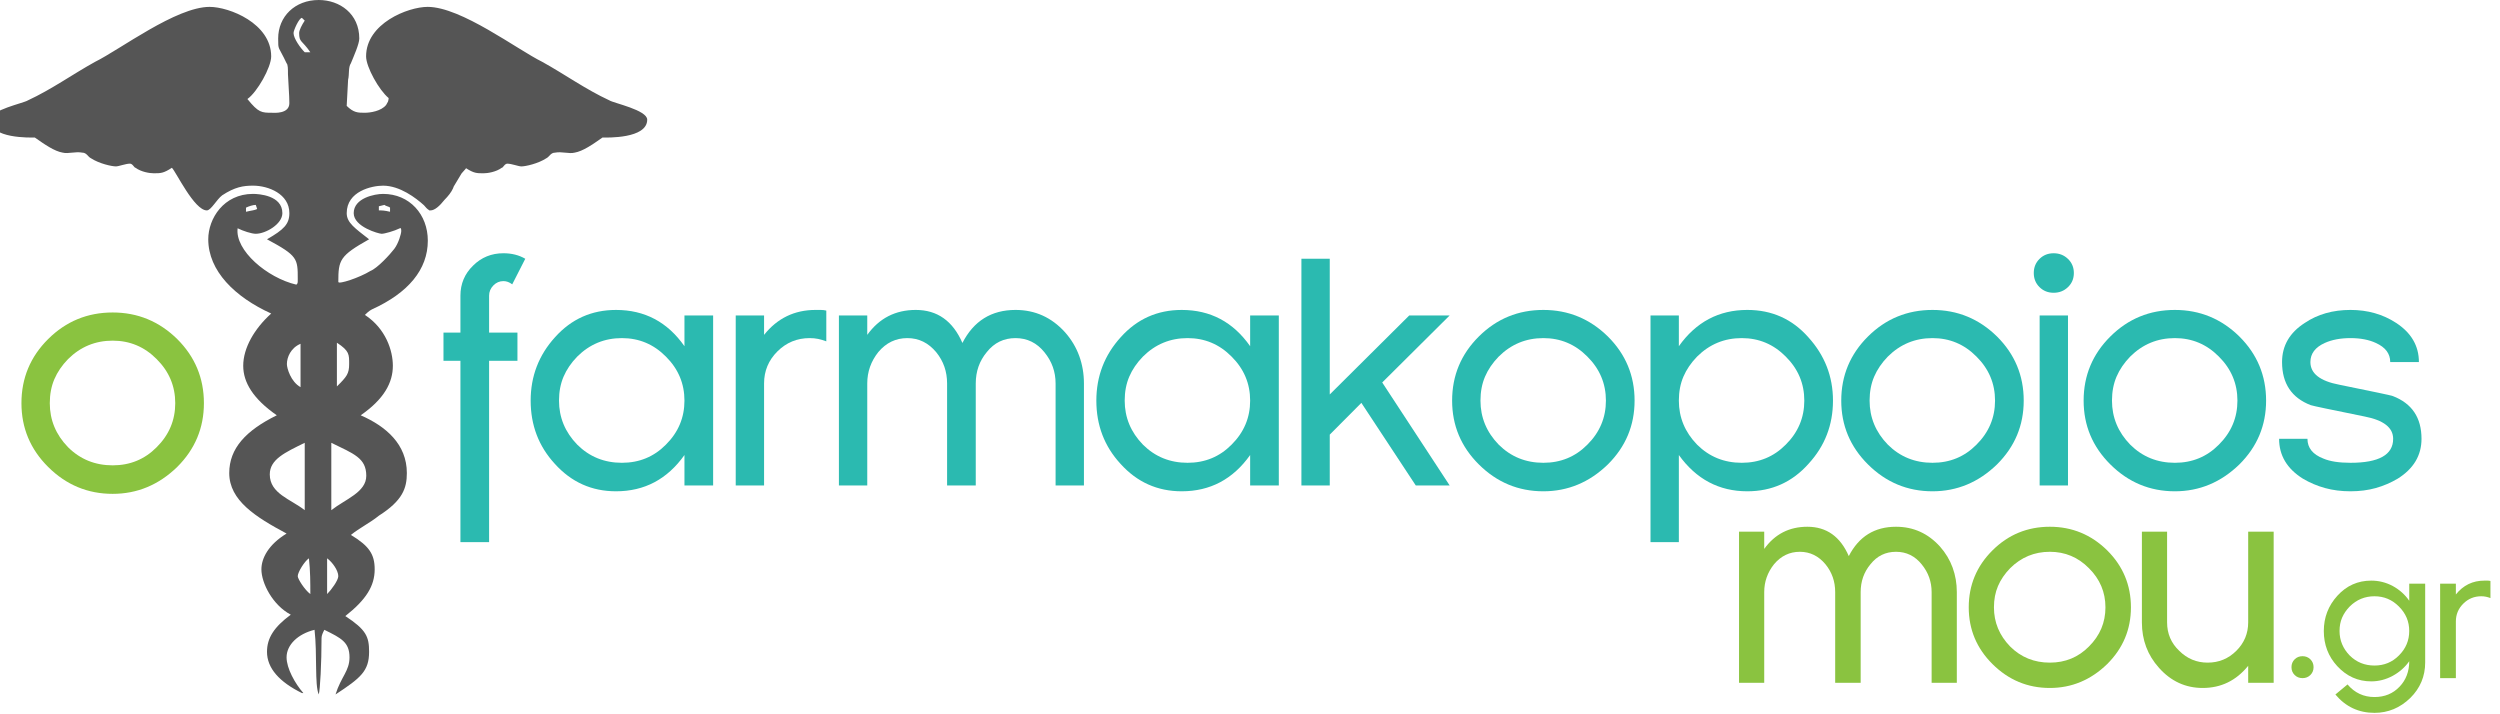 <svg width="280" height="80" viewBox="0 0 280 80" fill="none" xmlns="http://www.w3.org/2000/svg">
<g clip-path="url(#clip0_193_12234)">
<path d="M216.342 76.471V66.315C216.342 65.154 215.974 64.123 215.239 63.22C214.482 62.274 213.52 61.801 212.352 61.801C211.184 61.801 210.233 62.264 209.498 63.188C208.762 64.069 208.395 65.112 208.395 66.315V76.471H205.54V66.315C205.54 65.133 205.184 64.102 204.47 63.22C203.691 62.274 202.729 61.801 201.583 61.801C200.436 61.801 199.474 62.264 198.696 63.188C197.96 64.112 197.593 65.154 197.593 66.315V76.471H194.771V59.544H197.593V61.478C198.782 59.824 200.393 58.996 202.426 58.996C204.567 58.996 206.113 60.092 207.065 62.284C208.189 60.092 209.952 58.996 212.353 58.996C214.299 58.996 215.942 59.737 217.283 61.22C217.91 61.929 218.381 62.714 218.694 63.574C219.007 64.434 219.164 65.347 219.164 66.314V76.471H216.342V76.471Z" fill="#8AC340"/>
<path d="M236.004 74.376C234.166 76.16 232.025 77.052 229.582 77.052C227.095 77.052 224.954 76.16 223.159 74.376C221.386 72.613 220.499 70.496 220.499 68.024C220.499 65.531 221.385 63.403 223.159 61.64C224.932 59.878 227.073 58.996 229.582 58.996C232.068 58.996 234.209 59.878 236.004 61.64C237.777 63.403 238.664 65.531 238.664 68.024C238.664 70.496 237.777 72.613 236.004 74.376ZM233.961 63.639C232.75 62.413 231.29 61.801 229.582 61.801C227.852 61.801 226.371 62.414 225.138 63.639C224.533 64.263 224.078 64.928 223.776 65.638C223.473 66.348 223.322 67.142 223.322 68.024C223.322 69.701 223.927 71.162 225.138 72.409C226.349 73.613 227.831 74.215 229.582 74.215C231.312 74.215 232.772 73.613 233.961 72.409C235.194 71.183 235.81 69.722 235.81 68.024C235.81 66.326 235.194 64.864 233.961 63.639Z" fill="#8AC340"/>
<path d="M251.797 76.471V74.569C250.456 76.225 248.758 77.052 246.704 77.052C244.779 77.052 243.146 76.3 241.805 74.795C240.53 73.376 239.892 71.679 239.892 69.701V59.544H242.714V69.701C242.714 70.969 243.168 72.033 244.076 72.892C244.963 73.774 246.023 74.215 247.255 74.215C248.509 74.215 249.58 73.774 250.467 72.892C251.353 72.012 251.797 70.947 251.797 69.701V59.544H254.651V76.471H251.797Z" fill="#8AC340"/>
<path fill-rule="evenodd" clip-rule="evenodd" d="M68.256 11.243C65.594 10.011 63.244 8.317 60.738 6.931C57.918 5.544 51.653 0.77 47.894 0.77C45.701 0.77 41.002 2.618 41.002 6.314C41.002 7.496 42.443 10.094 43.528 10.984C43.523 11.128 43.498 11.261 43.455 11.381C43.381 11.499 43.311 11.625 43.246 11.756C42.691 12.45 41.462 12.629 40.866 12.629C40.083 12.629 39.613 12.629 38.83 11.859L38.987 8.933C39.143 8.317 38.987 7.546 39.3 7.085C39.613 6.315 40.24 4.928 40.24 4.313C40.24 1.541 38.047 0 35.698 0C33.035 0 31.155 1.848 31.155 4.313C31.155 5.699 31.155 5.082 32.096 7.085C32.252 7.239 32.252 7.7 32.252 8.317C32.408 10.935 32.408 11.243 32.408 11.551C32.408 12.784 30.685 12.63 30.529 12.63C29.276 12.63 28.962 12.63 27.709 11.09C28.806 10.32 30.372 7.547 30.372 6.316C30.372 2.619 25.672 0.771 23.48 0.771C19.721 0.771 13.456 5.546 10.636 6.932C8.13 8.318 5.78 10.012 3.118 11.245C2.648 11.553 -1.111 12.323 -1.111 13.401C-1.111 15.557 3.431 15.403 3.901 15.403C4.997 16.173 6.094 16.944 7.033 17.097C7.66 17.251 8.443 16.943 9.227 17.097C9.697 17.097 9.853 17.559 10.167 17.713C11.107 18.328 12.516 18.637 12.986 18.637C13.299 18.637 14.083 18.328 14.553 18.328C14.867 18.328 15.023 18.791 15.18 18.791C15.806 19.253 16.746 19.407 17.216 19.407C17.999 19.407 18.312 19.407 19.252 18.791C19.722 19.253 21.758 23.565 23.167 23.565C23.637 23.565 24.264 22.333 24.89 21.871C26.3 20.947 27.24 20.793 28.337 20.793C30.06 20.793 32.409 21.717 32.409 23.873C32.409 25.106 31.783 25.721 29.903 26.8C33.349 28.648 33.349 28.956 33.349 31.266C33.349 31.729 33.349 31.729 33.193 31.882C29.904 31.112 26.301 28.032 26.614 25.567C27.241 25.876 28.181 26.183 28.65 26.183C29.747 26.183 31.626 25.105 31.626 23.873C31.626 21.87 28.964 21.716 28.337 21.716C25.048 21.716 23.325 24.488 23.325 26.799C23.325 30.341 26.301 33.268 30.374 35.116C28.494 36.81 27.241 38.966 27.241 40.968C27.241 42.816 28.338 44.664 31.001 46.513C27.554 48.207 25.675 50.209 25.675 52.982C25.675 56.062 28.651 57.91 32.097 59.758C30.061 60.99 29.277 62.53 29.277 63.763C29.277 65.302 30.53 67.767 32.566 68.845C30.687 70.231 29.904 71.463 29.904 73.004C29.904 74.852 31.314 76.392 33.819 77.624H33.976C33.036 76.546 32.096 74.852 32.096 73.619C32.096 72.233 33.349 71.001 35.229 70.539C35.542 73.311 35.229 76.7 35.699 77.778C35.855 77.316 36.013 74.236 36.013 71.463C36.013 71.155 36.169 70.847 36.326 70.539C38.205 71.463 39.145 71.925 39.145 73.619C39.145 75.159 38.205 75.776 37.579 77.778C40.398 75.93 41.338 75.16 41.338 73.004C41.338 71.31 41.025 70.539 38.675 68.999C41.025 67.151 41.964 65.611 41.964 63.763C41.964 62.069 41.338 61.145 39.302 59.912C40.242 59.142 41.495 58.526 42.434 57.756C45.097 56.062 45.567 54.676 45.567 52.982C45.567 49.747 43.217 47.745 40.398 46.513C43.06 44.665 44 42.817 44 40.968C44 39.274 43.217 36.81 40.868 35.27C41.024 35.116 41.338 34.808 41.651 34.654C45.723 32.806 47.916 30.187 47.916 26.954C47.916 24.027 45.88 21.717 42.904 21.717C41.964 21.717 39.615 22.179 39.615 23.873C39.615 25.414 42.434 26.184 42.747 26.184C43.061 26.184 44.157 25.876 44.783 25.568C44.783 25.568 44.94 25.414 44.94 25.876C44.94 26.185 44.627 27.263 44.157 27.878C43.687 28.494 42.277 30.035 41.494 30.343C40.241 31.113 37.892 31.883 37.892 31.575C37.892 29.111 38.048 28.649 41.338 26.801C39.771 25.569 38.832 24.953 38.832 23.875C38.832 21.41 41.651 20.795 42.904 20.795C44.787 20.795 46.591 22.181 47.487 22.992C47.675 23.222 47.855 23.417 48.02 23.509L48.073 23.567C48.093 23.567 48.117 23.564 48.142 23.559C48.164 23.564 48.186 23.567 48.208 23.567C48.691 23.567 49.248 23.06 49.789 22.377C50.194 21.97 50.556 21.514 50.735 21.103L50.822 20.878C51.16 20.335 51.463 19.812 51.699 19.42C51.82 19.284 51.965 19.123 52.145 18.916C52.165 18.891 52.181 18.865 52.194 18.837C53.081 19.408 53.397 19.408 54.161 19.408C54.631 19.408 55.57 19.254 56.197 18.792C56.353 18.792 56.51 18.33 56.823 18.33C57.293 18.33 58.076 18.638 58.39 18.638C58.86 18.638 60.269 18.33 61.209 17.714C61.523 17.56 61.68 17.099 62.15 17.099C62.933 16.944 63.716 17.253 64.343 17.099C65.282 16.944 66.379 16.174 67.475 15.405C67.945 15.405 72.488 15.559 72.488 13.402C72.485 12.321 68.726 11.551 68.256 11.243ZM27.551 23.256C27.865 23.102 28.334 22.948 28.648 22.948L28.804 23.41C28.491 23.564 28.178 23.564 27.551 23.718V23.256ZM33.661 38.504V43.362C32.564 42.747 32.132 41.241 32.132 40.779C32.131 40.009 32.564 38.966 33.661 38.504ZM30.215 53.135C30.215 51.441 31.938 50.671 34.13 49.593V57.14C32.564 55.907 30.215 55.291 30.215 53.135ZM33.347 64.532C33.347 64.07 34.13 62.838 34.6 62.53C34.757 63.916 34.757 65.302 34.757 66.534C34.13 66.072 33.347 64.84 33.347 64.532ZM34.13 5.852C33.66 5.391 32.877 4.313 32.877 3.696C32.877 3.388 33.504 2.002 33.816 2.002L34.13 2.31C33.816 2.773 33.504 3.389 33.504 3.697C33.504 4.775 33.816 4.467 34.757 5.853H34.13V5.852ZM43.685 23.718C43.059 23.564 42.745 23.564 42.432 23.564V23.102L43.059 22.948C43.215 23.102 43.529 23.102 43.685 23.256V23.718ZM36.636 66.534V62.53C37.263 62.992 37.889 63.916 37.889 64.532C37.889 64.994 37.106 66.072 36.636 66.534ZM41.023 53.289C41.023 55.137 38.673 55.907 37.107 57.14V49.593C39.612 50.825 41.023 51.286 41.023 53.289ZM39.105 40.779C39.105 41.857 38.829 42.2 37.733 43.279V38.384C39.143 39.308 39.105 39.701 39.105 40.779Z" fill="#555555"/>
<path d="M19.846 52.3C17.778 54.308 15.369 55.311 12.62 55.311C9.822 55.311 7.414 54.308 5.395 52.3C3.399 50.318 2.402 47.935 2.402 45.155C2.402 42.35 3.399 39.956 5.395 37.973C7.389 35.99 9.798 34.998 12.62 34.998C15.418 34.998 17.826 35.99 19.846 37.973C21.84 39.956 22.838 42.35 22.838 45.155C22.838 47.935 21.84 50.318 19.846 52.3ZM17.547 40.221C16.184 38.843 14.542 38.153 12.62 38.153C10.673 38.153 9.007 38.843 7.62 40.221C6.939 40.923 6.428 41.672 6.088 42.47C5.747 43.268 5.577 44.163 5.577 45.154C5.577 47.041 6.258 48.685 7.621 50.087C8.984 51.442 10.65 52.118 12.621 52.118C14.567 52.118 16.209 51.442 17.547 50.087C18.934 48.709 19.627 47.065 19.627 45.154C19.627 43.245 18.933 41.6 17.547 40.221Z" fill="#8AC340"/>
<path d="M57.37 31.847C57.054 31.605 56.725 31.484 56.385 31.484C55.947 31.484 55.569 31.647 55.254 31.973C54.937 32.3 54.779 32.68 54.779 33.116V37.251H57.954V40.407H54.779V60.72H51.568V40.407H49.67V37.252H51.568V33.116C51.568 31.787 52.042 30.662 52.991 29.743C53.915 28.825 55.047 28.364 56.385 28.364C57.309 28.364 58.124 28.57 58.83 28.981L57.37 31.847Z" fill="#2BBAB0"/>
<path d="M76.659 54.372V50.963C74.736 53.672 72.182 55.025 68.995 55.025C66.27 55.025 63.983 53.998 62.134 51.942C60.334 49.984 59.434 47.626 59.434 44.869C59.434 42.137 60.346 39.767 62.171 37.76C63.995 35.728 66.269 34.713 68.995 34.713C72.206 34.713 74.761 36.067 76.659 38.775V35.329H79.87V54.373H76.659V54.372ZM74.579 39.936C73.215 38.557 71.573 37.868 69.652 37.868C67.705 37.868 66.039 38.557 64.652 39.936C63.971 40.637 63.46 41.387 63.12 42.184C62.779 42.982 62.609 43.877 62.609 44.868C62.609 46.755 63.29 48.4 64.653 49.802C66.015 51.156 67.682 51.833 69.653 51.833C71.599 51.833 73.241 51.156 74.579 49.802C75.966 48.423 76.659 46.779 76.659 44.868C76.659 42.959 75.965 41.314 74.579 39.936Z" fill="#2BBAB0"/>
<path d="M91.634 37.959C91.342 37.899 91.026 37.868 90.686 37.868C89.274 37.868 88.07 38.364 87.073 39.355C86.075 40.347 85.576 41.544 85.576 42.946V54.372H82.401V35.329H85.576V37.505C87.06 35.643 88.982 34.712 91.342 34.712C91.536 34.712 91.731 34.712 91.926 34.712C92.145 34.712 92.351 34.736 92.546 34.785V38.23C92.23 38.11 91.926 38.019 91.634 37.959Z" fill="#2BBAB0"/>
<path d="M118.226 54.372V42.946C118.226 41.64 117.812 40.48 116.985 39.464C116.133 38.4 115.051 37.868 113.737 37.868C112.424 37.868 111.353 38.388 110.526 39.428C109.698 40.419 109.285 41.592 109.285 42.946V54.372H106.074V42.946C106.074 41.617 105.673 40.456 104.869 39.464C103.993 38.4 102.911 37.868 101.622 37.868C100.332 37.868 99.249 38.388 98.374 39.428C97.546 40.468 97.133 41.64 97.133 42.946V54.372H93.958V35.329H97.133V37.505C98.471 35.643 100.283 34.712 102.571 34.712C104.979 34.712 106.719 35.946 107.79 38.412C109.054 35.946 111.037 34.712 113.738 34.712C115.927 34.712 117.776 35.546 119.285 37.215C119.991 38.013 120.52 38.896 120.872 39.862C121.224 40.83 121.401 41.857 121.401 42.946V54.372H118.226V54.372Z" fill="#2BBAB0"/>
<path d="M140.016 54.372V50.963C138.094 53.672 135.539 55.025 132.352 55.025C129.628 55.025 127.34 53.998 125.492 51.942C123.691 49.984 122.791 47.626 122.791 44.869C122.791 42.137 123.703 39.767 125.528 37.76C127.353 35.728 129.627 34.713 132.352 34.713C135.564 34.713 138.118 36.067 140.016 38.775V35.329H143.227V54.373H140.016V54.372ZM137.936 39.936C136.573 38.557 134.931 37.868 133.009 37.868C131.063 37.868 129.396 38.557 128.01 39.936C127.329 40.637 126.817 41.387 126.477 42.184C126.136 42.982 125.966 43.877 125.966 44.868C125.966 46.755 126.647 48.4 128.01 49.802C129.372 51.156 131.039 51.833 133.009 51.833C134.955 51.833 136.598 51.156 137.936 49.802C139.323 48.423 140.016 46.779 140.016 44.868C140.016 42.959 139.323 41.314 137.936 39.936Z" fill="#2BBAB0"/>
<path d="M158.567 54.372L152.473 45.122L148.933 48.677V54.372H145.758V28.981H148.933V44.18L157.837 35.329H162.363L154.809 42.837L162.363 54.372H158.567Z" fill="#2BBAB0"/>
<path d="M180.081 52.015C178.013 54.022 175.604 55.025 172.855 55.025C170.057 55.025 167.649 54.022 165.63 52.015C163.635 50.032 162.638 47.65 162.638 44.869C162.638 42.064 163.635 39.67 165.63 37.687C167.625 35.704 170.033 34.713 172.855 34.713C175.653 34.713 178.061 35.704 180.081 37.687C182.076 39.67 183.073 42.064 183.073 44.869C183.073 47.65 182.076 50.032 180.081 52.015ZM177.782 39.936C176.419 38.557 174.777 37.868 172.855 37.868C170.909 37.868 169.242 38.557 167.856 39.936C167.175 40.637 166.663 41.387 166.323 42.184C165.982 42.982 165.813 43.877 165.813 44.868C165.813 46.755 166.493 48.4 167.856 49.802C169.219 51.156 170.886 51.833 172.856 51.833C174.802 51.833 176.444 51.156 177.783 49.802C179.169 48.423 179.863 46.779 179.863 44.868C179.862 42.959 179.169 41.314 177.782 39.936Z" fill="#2BBAB0"/>
<path d="M202.557 51.942C200.732 53.998 198.445 55.025 195.696 55.025C192.533 55.025 189.979 53.671 188.032 50.963V60.72H184.857V35.329H188.032V38.775C189.954 36.066 192.509 34.712 195.696 34.712C198.445 34.712 200.719 35.728 202.52 37.759C204.369 39.79 205.294 42.16 205.294 44.868C205.294 47.601 204.381 49.959 202.557 51.942ZM200.002 39.936C198.639 38.557 196.997 37.868 195.075 37.868C193.129 37.868 191.462 38.557 190.076 39.936C189.394 40.637 188.883 41.387 188.542 42.184C188.201 42.982 188.032 43.877 188.032 44.868C188.032 46.755 188.712 48.4 190.076 49.802C191.438 51.156 193.104 51.833 195.075 51.833C197.022 51.833 198.663 51.156 200.002 49.802C201.388 48.423 202.082 46.779 202.082 44.868C202.082 42.959 201.389 41.314 200.002 39.936Z" fill="#2BBAB0"/>
<path d="M223.664 52.015C221.596 54.022 219.188 55.025 216.439 55.025C213.64 55.025 211.232 54.022 209.213 52.015C207.218 50.032 206.221 47.65 206.221 44.869C206.221 42.064 207.218 39.67 209.213 37.687C211.208 35.704 213.616 34.713 216.439 34.713C219.236 34.713 221.645 35.704 223.664 37.687C225.659 39.67 226.656 42.064 226.656 44.869C226.656 47.65 225.658 50.032 223.664 52.015ZM221.364 39.936C220.001 38.557 218.359 37.868 216.438 37.868C214.491 37.868 212.825 38.557 211.438 39.936C210.757 40.637 210.246 41.387 209.906 42.184C209.564 42.982 209.395 43.877 209.395 44.868C209.395 46.755 210.076 48.4 211.439 49.802C212.801 51.156 214.468 51.833 216.439 51.833C218.385 51.833 220.027 51.156 221.365 49.802C222.752 48.423 223.445 46.779 223.445 44.868C223.445 42.959 222.752 41.314 221.364 39.936Z" fill="#2BBAB0"/>
<path d="M231.615 32.155C231.177 32.578 230.641 32.79 230.009 32.79C229.376 32.79 228.847 32.578 228.422 32.155C227.996 31.733 227.783 31.206 227.783 30.577C227.783 29.949 227.996 29.423 228.422 29C228.847 28.577 229.376 28.365 230.009 28.365C230.641 28.365 231.177 28.577 231.615 29C232.053 29.423 232.272 29.949 232.272 30.577C232.272 31.206 232.053 31.732 231.615 32.155ZM228.44 54.372V35.329H231.615V54.372H228.44Z" fill="#2BBAB0"/>
<path d="M250.81 52.015C248.743 54.022 246.334 55.025 243.585 55.025C240.787 55.025 238.378 54.022 236.36 52.015C234.364 50.032 233.367 47.65 233.367 44.869C233.367 42.064 234.364 39.67 236.36 37.687C238.354 35.704 240.763 34.713 243.585 34.713C246.382 34.713 248.791 35.704 250.81 37.687C252.805 39.67 253.803 42.064 253.803 44.869C253.803 47.65 252.805 50.032 250.81 52.015ZM248.512 39.936C247.148 38.557 245.506 37.868 243.585 37.868C241.638 37.868 239.972 38.557 238.585 39.936C237.904 40.637 237.393 41.387 237.053 42.184C236.712 42.982 236.542 43.877 236.542 44.868C236.542 46.755 237.223 48.4 238.586 49.802C239.948 51.156 241.615 51.833 243.586 51.833C245.532 51.833 247.174 51.156 248.512 49.802C249.899 48.423 250.592 46.779 250.592 44.868C250.591 42.959 249.898 41.314 248.512 39.936Z" fill="#2BBAB0"/>
<path d="M268.543 53.61C267.764 54.07 266.943 54.42 266.08 54.662C265.216 54.904 264.274 55.025 263.252 55.025C262.23 55.025 261.281 54.904 260.405 54.662C259.529 54.421 258.702 54.071 257.924 53.61C256.147 52.498 255.26 51.011 255.26 49.149H258.435C258.435 50.164 259.031 50.902 260.223 51.361C260.953 51.675 261.963 51.833 263.252 51.833C266.44 51.833 268.033 50.938 268.033 49.149C268.033 47.892 266.962 47.057 264.822 46.646C262.925 46.26 261.483 45.963 260.498 45.758C259.512 45.553 258.947 45.425 258.801 45.377C256.66 44.555 255.59 42.947 255.59 40.552C255.59 38.715 256.441 37.252 258.144 36.163C259.579 35.196 261.282 34.712 263.253 34.712C265.175 34.712 266.878 35.196 268.362 36.163C270.065 37.276 270.917 38.738 270.917 40.552H267.706C267.706 39.609 267.17 38.896 266.1 38.413C265.322 38.05 264.372 37.868 263.254 37.868C262.134 37.868 261.174 38.05 260.371 38.413C259.3 38.897 258.765 39.61 258.765 40.552C258.765 41.834 259.848 42.681 262.013 43.091C263.911 43.478 265.352 43.775 266.337 43.98C267.322 44.185 267.875 44.313 267.997 44.36C270.138 45.183 271.209 46.779 271.209 49.149C271.208 51.011 270.319 52.498 268.543 53.61Z" fill="#2BBAB0"/>
<path d="M258.764 75.599C258.527 75.834 258.233 75.951 257.882 75.951C257.53 75.951 257.236 75.834 257 75.599C256.763 75.364 256.646 75.072 256.646 74.722C256.646 74.373 256.763 74.082 257 73.846C257.236 73.611 257.53 73.493 257.882 73.493C258.233 73.493 258.527 73.611 258.764 73.846C259.001 74.082 259.119 74.374 259.119 74.722C259.118 75.071 259 75.364 258.764 75.599Z" fill="#8AC340"/>
<path d="M269.957 78.168C268.808 79.283 267.47 79.84 265.943 79.84C264.173 79.84 262.713 79.156 261.564 77.785L262.923 76.657C263.72 77.597 264.727 78.068 265.943 78.068C267.078 78.068 268.011 77.685 268.741 76.919C269.106 76.543 269.38 76.113 269.562 75.629C269.744 75.146 269.836 74.622 269.836 74.057C269.363 74.729 268.748 75.273 267.991 75.69C267.22 76.106 266.416 76.314 265.578 76.314C264.091 76.314 262.821 75.743 261.767 74.602C260.766 73.513 260.267 72.203 260.267 70.672C260.267 69.154 260.773 67.838 261.787 66.722C262.814 65.594 264.078 65.029 265.578 65.029C266.43 65.029 267.234 65.231 267.991 65.634C268.748 66.05 269.362 66.601 269.836 67.286V65.372H271.62V74.198C271.62 75.743 271.065 77.067 269.957 78.168ZM268.679 67.931C267.922 67.165 267.01 66.782 265.942 66.782C264.861 66.782 263.935 67.165 263.165 67.931C262.786 68.321 262.503 68.737 262.313 69.181C262.123 69.624 262.029 70.121 262.029 70.672C262.029 71.719 262.407 72.633 263.164 73.413C263.921 74.165 264.847 74.541 265.942 74.541C267.023 74.541 267.935 74.165 268.679 73.413C269.449 72.647 269.834 71.734 269.834 70.672C269.835 69.61 269.45 68.697 268.679 67.931Z" fill="#8AC340"/>
<path d="M278.424 66.833C278.261 66.799 278.085 66.782 277.896 66.782C277.112 66.782 276.443 67.058 275.889 67.609C275.334 68.16 275.057 68.824 275.057 69.603V75.951H273.294V65.371H275.057V66.58C275.882 65.546 276.95 65.028 278.261 65.028C278.369 65.028 278.476 65.028 278.585 65.028C278.707 65.028 278.821 65.042 278.93 65.068V66.983C278.755 66.917 278.586 66.866 278.424 66.833Z" fill="#8AC340"/>
</g>
<defs>
<clipPath id="clip0_193_12234">
<rect width="280" height="80" fill="white"/>
</clipPath>
</defs>
</svg>
